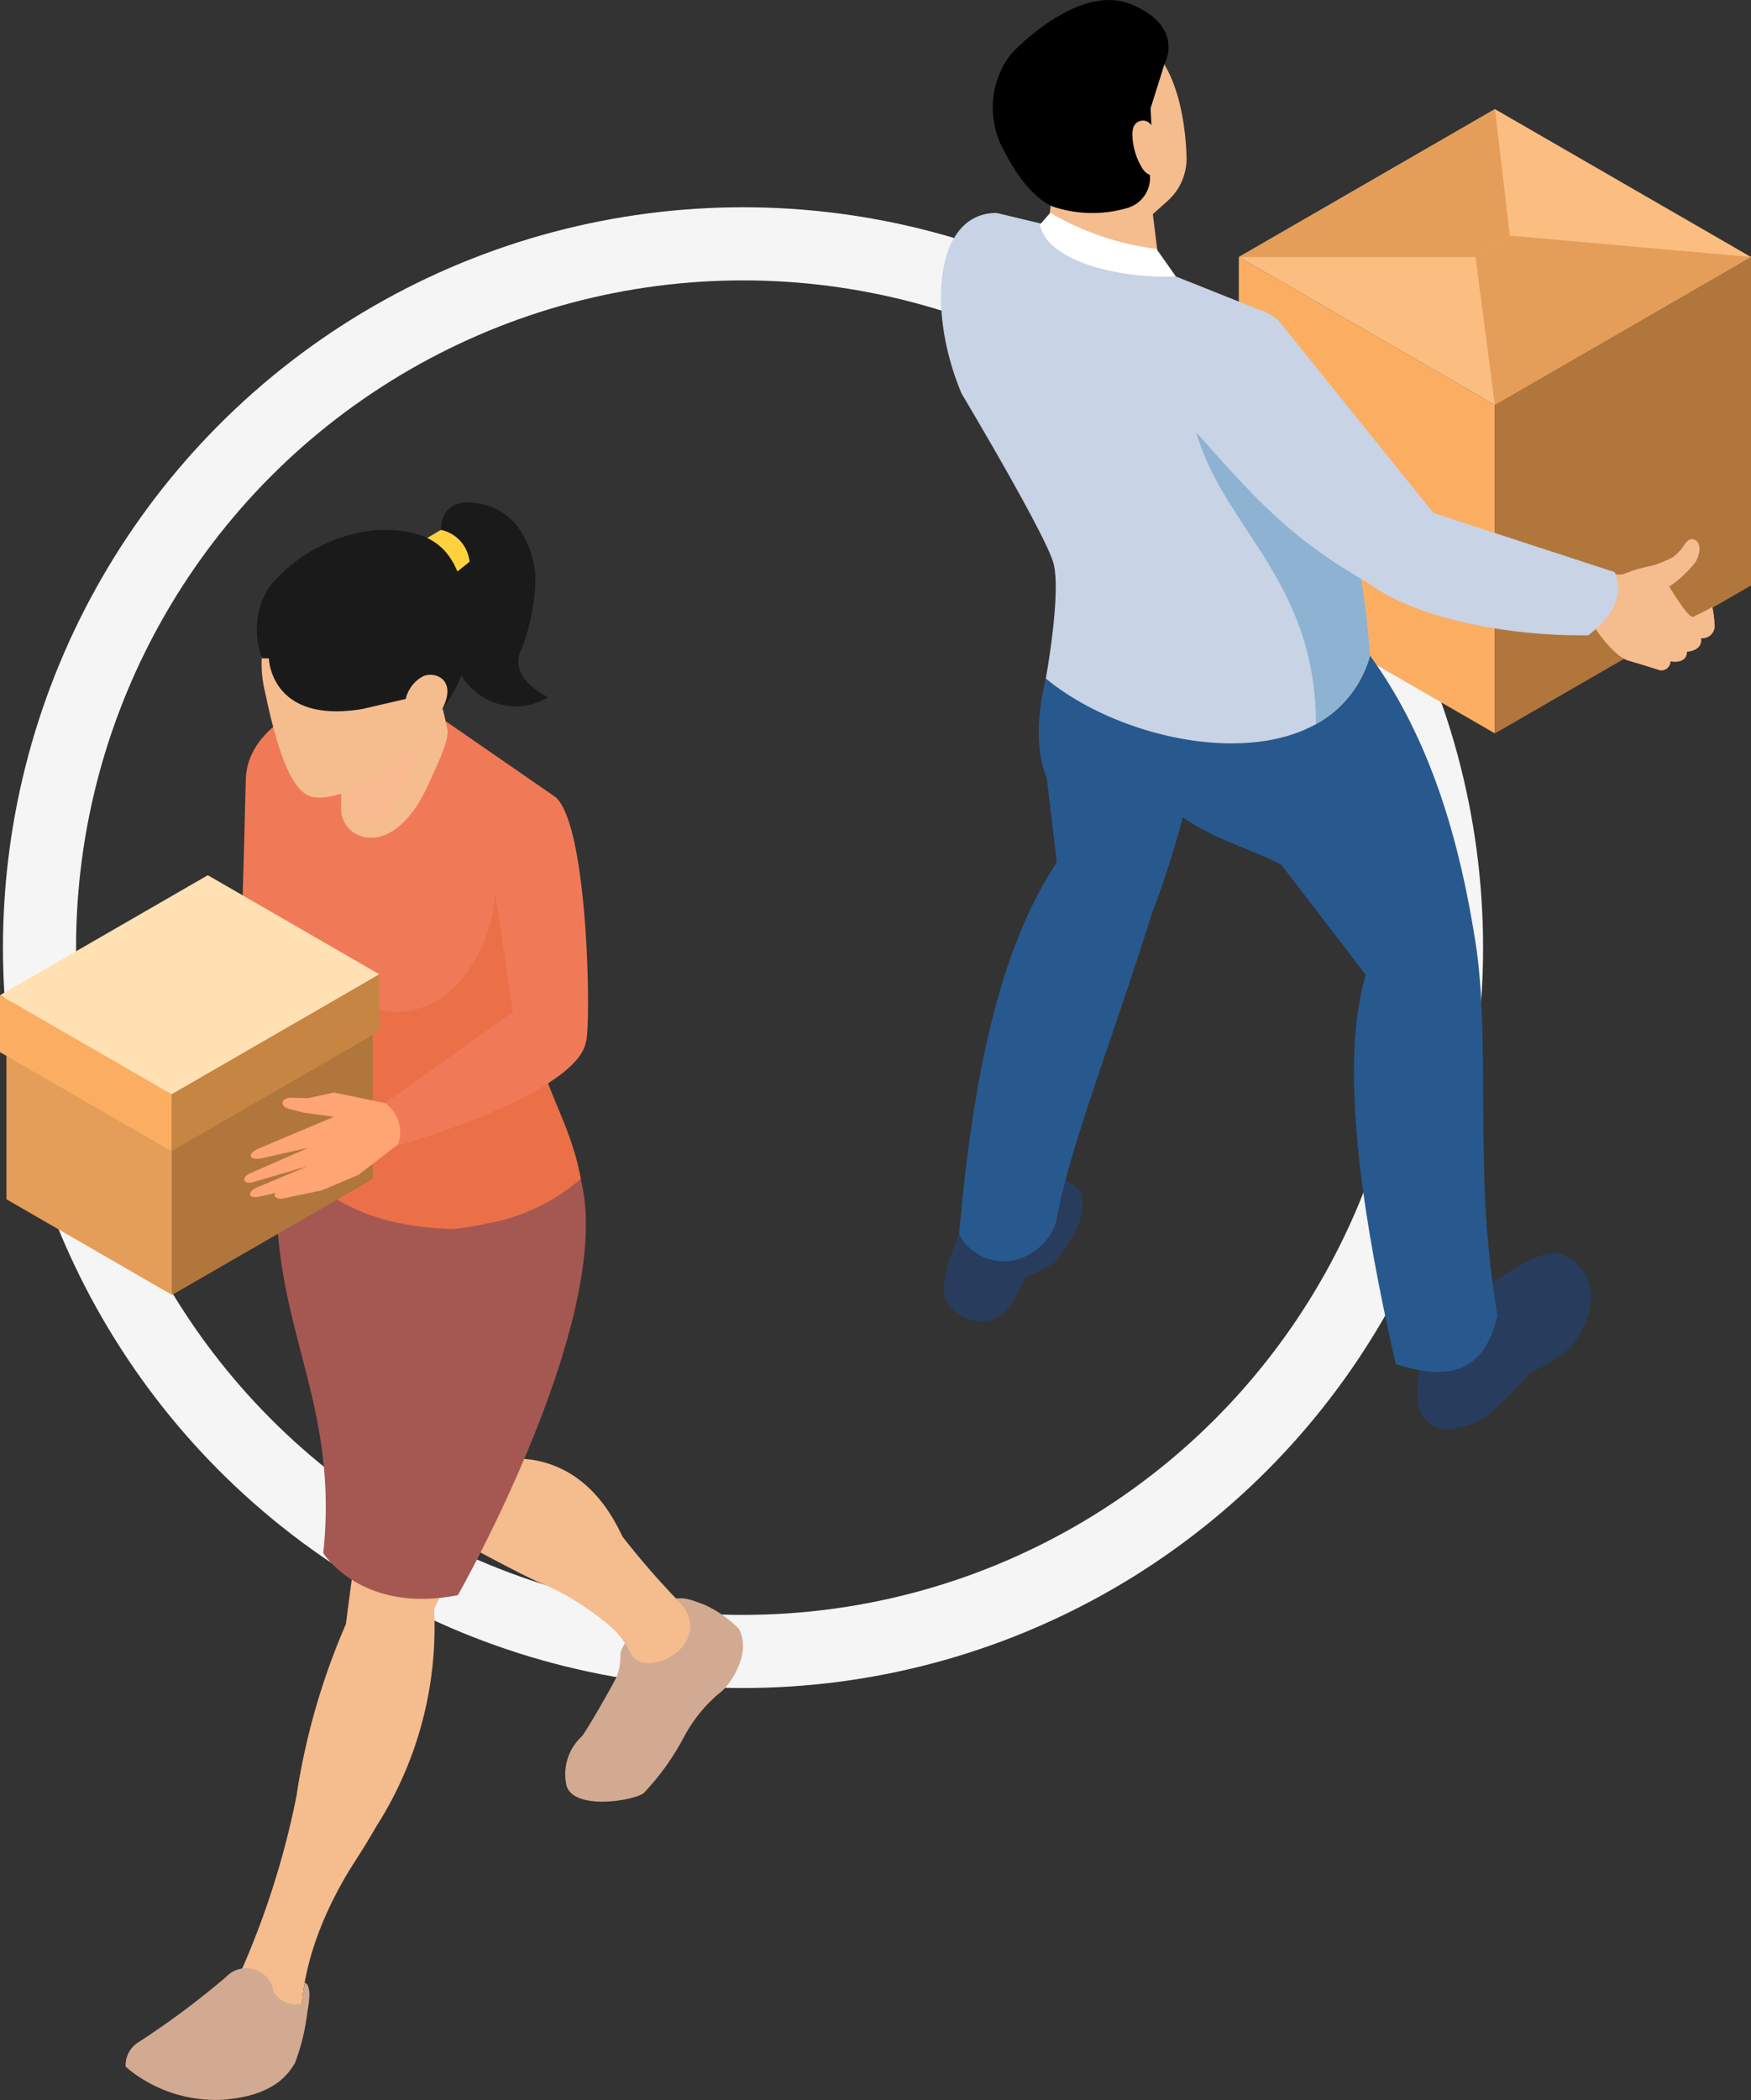 <svg xmlns="http://www.w3.org/2000/svg" xmlns:xlink="http://www.w3.org/1999/xlink" width="95.824" height="114.876" viewBox="0 0 95.824 114.876">
  <rect x="0" y="0" width="95.824" height="114.876" fill="#333333" stroke="none"/>
  <defs>
    <clipPath id="clip-path">
      <rect id="長方形_16424" data-name="長方形 16424" width="40.662" height="87.397" fill="none"/>
    </clipPath>
    <clipPath id="clip-path-3">
      <rect id="長方形_16420" data-name="長方形 16420" width="0.538" height="0.415" fill="none"/>
    </clipPath>
    <clipPath id="clip-path-4">
      <rect id="長方形_16421" data-name="長方形 16421" width="14.429" height="18.562" fill="none"/>
    </clipPath>
    <clipPath id="clip-path-5">
      <rect id="長方形_16422" data-name="長方形 16422" width="4.547" height="4.689" fill="none"/>
    </clipPath>
    <clipPath id="clip-path-6">
      <rect id="長方形_16426" data-name="長方形 16426" width="44.326" height="78.177" fill="none"/>
    </clipPath>
  </defs>
  <g id="icon-job" transform="translate(-251.838 -2288.662)">
    <g id="楕円形_106" data-name="楕円形 106" transform="translate(252 2300)" fill="none" stroke="#f5f5f5" stroke-linecap="round" stroke-width="4">
      <circle cx="40.5" cy="40.5" r="40.5" stroke="none"/>
      <circle cx="40.5" cy="40.5" r="38.5" fill="none"/>
    </g>
    <g id="グループ_40805" data-name="グループ 40805" transform="translate(251.838 2316.142)">
      <g id="グループ_40816" data-name="グループ 40816" clip-path="url(#clip-path)">
        <g id="グループ_40815" data-name="グループ 40815">
          <g id="グループ_40814" data-name="グループ 40814" clip-path="url(#clip-path)">
            <path id="パス_29626" data-name="パス 29626" d="M29.632,30.488s-4.125,1.233-4.2,4.369-.181,6.757-.181,6.757l-6.7,5.708.933,2.357c3.742-.4,8.6-3.577,9.4-5.737.4-.63,2.222-11.49.747-13.455" transform="translate(-11.981 -19.69)" fill="#f07a58"/>
            <path id="パス_29627" data-name="パス 29627" d="M91.563,170.466s-1.271,1.338-1.271,1.851a3.125,3.125,0,0,1-.2,1.227c-.134.312-1.628,2.944-1.918,3.278a2.809,2.809,0,0,0-.825,2.7c.424,1.338,3.613.825,4.215.4a13.774,13.774,0,0,0,2.208-3.077,8.087,8.087,0,0,1,1.873-2.342c.692-.469,1.874-2.32,1.115-3.591a6.38,6.38,0,0,0-1.9-1.316c-.87-.29-1.784-.892-3.3.87" transform="translate(-56.342 -109.31)" fill="#d2aa92"/>
            <path id="パス_29628" data-name="パス 29628" d="M75.773,158.263a4.756,4.756,0,0,0-1.453-1.713c-.182-.147-.361-.286-.546-.42a.472.472,0,0,1-.048-.035c-.134-.1-.27-.193-.407-.281a13.465,13.465,0,0,0-2.363-1.3c-.7-.262-3.5-1.761-5.347-2.762-.972-.53-1.678-.918-1.678-.918a6.115,6.115,0,0,1,5.6-3.166c4.057.067,5.508,3.7,5.842,4.3a44.055,44.055,0,0,0,2.925,3.377,4.392,4.392,0,0,1,.533.658c1.161,2.186-2.454,3.792-3.056,2.253" transform="translate(-41.288 -95.368)" fill="#f5bc8e"/>
            <path id="パス_29629" data-name="パス 29629" d="M52.2,113.977c-1.271,3.391-3.878,8.952-5.307,11.952-.6,1.261-1,2.069-1,2.069a20.267,20.267,0,0,1-3.174,11.919c-.353.618-.739,1.245-1.156,1.892-3.059,4.75-2.909,8.229-2.909,8.229H34.274a45.86,45.86,0,0,0,4.081-11.775,37.673,37.673,0,0,1,2.711-9.433s.043-.337.11-.856c.126-.961.334-2.55.522-3.811.1-.693.2-1.287.27-1.622.268-1.271,2.944-13.581,2.944-13.581l8.5-4.483a22.11,22.11,0,0,1-1.2,9.5" transform="translate(-22.135 -67.473)" fill="#f5bc8e"/>
            <g id="グループ_40807" data-name="グループ 40807" transform="translate(32.486 60.763)" opacity="0.5" style="mix-blend-mode: multiply;isolation: isolate">
              <g id="グループ_40806" data-name="グループ 40806">
                <g id="グループ_40805-2" data-name="グループ 40805" clip-path="url(#clip-path-3)">
                  <path id="パス_29630" data-name="パス 29630" d="M92.259,171.973c-.174-.142-.353-.281-.538-.415a4.261,4.261,0,0,1,.538.415" transform="translate(-91.721 -171.558)" fill="#f5bc8e"/>
                </g>
              </g>
            </g>
            <path id="パス_29631" data-name="パス 29631" d="M54.093,113.682l-.024.048c-.752,1.491-1.29,2.441-1.347,2.542-5.29,1.044-7.365-2.3-7.365-2.3.736-7.025-1.739-10.905-2.408-16.726a16.961,16.961,0,0,1,.04-4.207,14.718,14.718,0,0,1,1.834-5.561L58.452,92.16l.583.2c2.505,5.32-2.411,16.306-4.943,21.321" transform="translate(-27.665 -56.494)" fill="#a55852"/>
            <path id="パス_29632" data-name="パス 29632" d="M58.228,57.622a10.672,10.672,0,0,1-5.122,2.438,16.251,16.251,0,0,1-1.8.3c-3.841-.071-6.157-1.248-7.5-2.406a5.935,5.935,0,0,1-1.74-2.334c.278-3.421,1.455-4.87.116-7.418-1-1.513-1.643-2.943-.886-5.976.155-.627.33-1.85-.071-5.9-.5-5.038,2.057-4.372,2.057-4.372l7.6.66,6.008,4.152.6,5.154-.207,1s-1.8,4.611-1.423,7.276c.356,2.542,1.824,4.392,2.374,7.425" transform="translate(-26.451 -20.617)" fill="#f07a58"/>
            <g id="グループ_40810" data-name="グループ 40810" transform="translate(17.348 21.186)" opacity="0.5" style="mix-blend-mode: multiply;isolation: isolate">
              <g id="グループ_40809" data-name="グループ 40809">
                <g id="グループ_40808" data-name="グループ 40808" clip-path="url(#clip-path-4)">
                  <path id="パス_29633" data-name="パス 29633" d="M63.409,75.636a10.672,10.672,0,0,1-5.122,2.438,16.248,16.248,0,0,1-1.8.3c-3.841-.071-6.157-1.248-7.5-2.406.149-1.2,1.384-3.072.873-4.036-.679-1.261,2.645-4.909,1.643-5.814,4.689,1.8,7.3-3.454,7.2-6.306l3.964.116-.207,1s-1.8,4.611-1.423,7.276c.356,2.542,1.824,4.392,2.374,7.425" transform="translate(-48.98 -59.817)" fill="#e66637"/>
                </g>
              </g>
            </g>
            <path id="パス_29634" data-name="パス 29634" d="M52.8,28.718s-.106,1.692-.1,3.625c.008,1.716,2.814,2.873,4.722-1.228.8-1.711,1.152-2.578,1.1-3.1a19.515,19.515,0,0,0-1.2-3.909Z" transform="translate(-34.034 -15.565)" fill="#f5bc8e"/>
            <g id="グループ_40813" data-name="グループ 40813" transform="translate(18.481 12.886)" opacity="0.5" style="mix-blend-mode: multiply;isolation: isolate">
              <g id="グループ_40812" data-name="グループ 40812">
                <g id="グループ_40811" data-name="グループ 40811" clip-path="url(#clip-path-5)">
                  <path id="パス_29635" data-name="パス 29635" d="M52.193,36.381c-.067.134.054,4.145,1.327,4.614,2.095.771,3.206-4.614,3.206-4.614Z" transform="translate(-52.178 -36.381)" fill="#fcb58d"/>
                </g>
              </g>
            </g>
            <path id="パス_29636" data-name="パス 29636" d="M68.148,2.157l-.017-.649S68-.545,70.557.14,73.3,3.971,73.3,3.971a10.941,10.941,0,0,1-.77,4.081C71.744,9.624,74,10.661,74,10.661a3.445,3.445,0,0,1-4.834-1.355Z" transform="translate(-44 0)" fill="#1a1a1a"/>
            <path id="パス_29637" data-name="パス 29637" d="M65.017,4.905l1.1-.649A1.975,1.975,0,0,1,67.684,6l-1.211.97Z" transform="translate(-41.989 -2.749)" fill="#fdd23e"/>
            <path id="パス_29638" data-name="パス 29638" d="M42.339,8.254a6.382,6.382,0,0,0-1.682,6.055c.813,3.914,1.582,5.219,2.284,5.62s2.5.067,4.863-1.706,1.861-3.379,1.861-3.379,2.241-.836,1.706-5.219S45.249,5.11,42.339,8.254" transform="translate(-26.152 -3.933)" fill="#f5bc8e"/>
            <path id="パス_29639" data-name="パス 29639" d="M40.3,11.285s.078,3.6,5.107,2.769l3.461-.8.92.8a6.789,6.789,0,0,0,1.417-5.178c-.469-3.044-1.338-4.717-4.951-4.616A8.609,8.609,0,0,0,40.3,7.4a4.38,4.38,0,0,0-.373,3.88Z" transform="translate(-25.585 -2.749)" fill="#1a1a1a"/>
            <path id="パス_29640" data-name="パス 29640" d="M63.525,26.712c.657-.291,1.842.18,1.087,1.711-1.23,2.5-2.3.521-2.07-.279a1.876,1.876,0,0,1,.983-1.432" transform="translate(-40.371 -17.198)" fill="#f5bc8e"/>
            <path id="パス_29641" data-name="パス 29641" d="M19.407,231.777a1.479,1.479,0,0,1,.624-1.293,45.785,45.785,0,0,0,4.862-3.613,1.514,1.514,0,0,1,2.609.8,1.421,1.421,0,0,0,1.562.651,8.907,8.907,0,0,1,.141-1.14s.46,0,.148,1.582a11.541,11.541,0,0,1-.691,2.832c-.223.29-.87,1.784-3.992,1.985a7.579,7.579,0,0,1-5.263-1.806" transform="translate(-12.531 -146.2)" fill="#d2aa92"/>
            <path id="パス_29642" data-name="パス 29642" d="M26.588,91.466,37.57,85.125V74.5L26.588,80.837Z" transform="translate(-17.171 -48.111)" fill="#b0763c"/>
            <path id="パス_29643" data-name="パス 29643" d="M10.064,71.3l10.982-6.341-9.062-5.232L1,66.065Z" transform="translate(-0.647 -38.571)" fill="#fbbd80"/>
            <path id="パス_29644" data-name="パス 29644" d="M1,88.255l9.062,5.232V82.858L1,77.626Z" transform="translate(-0.647 -50.132)" fill="#e49e59"/>
            <path id="パス_29645" data-name="パス 29645" d="M26.492,82.556l11.371-6.565V72.876L26.492,79.441Z" transform="translate(-17.109 -47.064)" fill="#c78544"/>
            <path id="パス_29646" data-name="パス 29646" d="M9.383,69.564,20.755,63l-9.383-5.417L0,64.146Z" transform="translate(0 -37.187)" fill="#ffe1b3"/>
            <path id="パス_29647" data-name="パス 29647" d="M0,79.232l9.383,5.417V81.534L0,76.117Z" transform="translate(0 -49.157)" fill="#fbae62"/>
            <path id="パス_29648" data-name="パス 29648" d="M47.923,92.813l-1.232.761-2.7,2.083-2,.847-2.077.432c-.38.113-.663-.127-.45-.29l-.879.2c-.635.146-.718-.243-.18-.491l2.81-1.176-2.993.875c-.566.158-.681-.277-.123-.5l3.143-1.376-2.547.573c-.673.143-.853-.22-.2-.523l4.146-1.748L41,92.26l-.85-.221c-.551-.167-.365-.665.268-.6l.809.022,1.416-.306,3.093.638,2.011-.539Z" transform="translate(-24.368 -58.871)" fill="#ffa473"/>
            <path id="パス_29649" data-name="パス 29649" d="M68.847,45.594S65,47.534,65.482,50.633s1.01,6.683,1.01,6.683L59.484,62.31a1.934,1.934,0,0,1,.686,2.326c3.612-1.056,9.9-3.4,10.307-5.665.288-.692.168-11.7-1.631-13.376" transform="translate(-38.416 -29.445)" fill="#f07a58"/>
          </g>
        </g>
      </g>
    </g>
    <g id="グループ_40806-2" data-name="グループ 40806" transform="translate(303.336 2288.663)">
      <path id="パス_29651" data-name="パス 29651" d="M64.082,51.282V69.25L50.067,61.159V43.191Z" transform="translate(-33.77 -29.132)" fill="#fbae62"/>
      <path id="パス_29652" data-name="パス 29652" d="M50.068,26.426l14.014,8.091L78.1,26.426,64.082,18.335Z" transform="translate(-33.77 -12.366)" fill="#fbbd80"/>
      <path id="パス_29653" data-name="パス 29653" d="M93.121,51.283V69.25l14.014-8.091V43.192Z" transform="translate(-62.809 -29.132)" fill="#b0763c"/>
      <path id="パス_29654" data-name="パス 29654" d="M89.86,40.769l1.061,8.091,14.014-8.091L91.738,39.6Z" transform="translate(-60.61 -26.71)" fill="#e49e59"/>
      <path id="パス_29655" data-name="パス 29655" d="M64.9,25.256l-1.877,1.169H50.068l14.014-8.091Z" transform="translate(-33.771 -12.366)" fill="#e49e59"/>
      <path id="パス_29656" data-name="パス 29656" d="M24.095,31.547l-.9-7.257-4.82-1.748-.688,6.039Z" transform="translate(-11.929 -15.204)" fill="#f5bc8e"/>
      <g id="グループ_40822" data-name="グループ 40822">
        <g id="グループ_40821" data-name="グループ 40821" clip-path="url(#clip-path-6)">
          <path id="パス_29657" data-name="パス 29657" d="M6.051,196.453s1.693.727,1.977,1.377a2.863,2.863,0,0,1-.247,1.8,8.51,8.51,0,0,1-1.2,1.872,5.644,5.644,0,0,1-1.624.848s-.761,2.055-1.8,2.331a2.145,2.145,0,0,1-2.543-1.06c-.507-.949.706-3.6.706-3.6Z" transform="translate(-0.329 -132.506)" fill="#283c5d"/>
          <path id="パス_29658" data-name="パス 29658" d="M80.223,213.266v3.724s-.447,1.945.291,2.712,1.624.547,2.649.212,3.152-2.83,3.152-2.83a6.724,6.724,0,0,0,2.225-1.434,4.616,4.616,0,0,0,1.06-2.807,2.469,2.469,0,0,0-1.006-1.854c-1.139-.821-1.961-.348-4.609,1.324l-1.43-1.166Z" transform="translate(-54.019 -142.044)" fill="#283c5d"/>
          <path id="パス_29659" data-name="パス 29659" d="M3.039,129.7a2.766,2.766,0,0,0,3.882,1.076,3.117,3.117,0,0,0,1.416-1.712c.686-3.975,3.14-10.124,5.246-16.9a51.057,51.057,0,0,0,1.7-5.28c1.593,1.153,3.471,1.636,5.378,2.589l4.632,6.03c-1.411,4.738-.347,12.578,1.644,21.3,2.6.826,4.789.7,5.56-2.649a55.536,55.536,0,0,1-.725-8.009c-.14-4.81.106-9.158-.547-12.862-.932-5.747-2.606-10.98-5.7-15.239-.4-.551-.826-1.089-1.276-1.606l-2.882-4.238H10.773L8.408,97.278c-.881,2.39-1.449,5.3-.572,7.463l.551,4.615C5.2,114.124,3.768,121.345,3.039,129.7" transform="translate(-2.05 -62.183)" fill="#27598e"/>
          <path id="パス_29660" data-name="パス 29660" d="M6.148,54.913c.449,1.628-.414,6.33-.414,6.33,3.712,3.074,10.667,4.779,14.78,2.5a6.082,6.082,0,0,0,2.961-3.748,46.312,46.312,0,0,0-1.284-7.944,34.286,34.286,0,0,0-1.832-5.439c-.821-1.86-1.649-4.463-2.66-5.425l-3.039-1.214-1.81-.723-2.533-1.01A18.838,18.838,0,0,0,5.53,36.372L4.3,36.077l-1.263-.3c-3.39,0-3.818,5.369-1.909,9.888,0,0,4.562,7.635,5.018,9.25" transform="translate(0 -24.13)" fill="#c8d3e5"/>
          <path id="パス_29661" data-name="パス 29661" d="M17.717,13.66l.991-.885a3.116,3.116,0,0,0,1.039-2.438c-.06-1.668-.395-4.307-1.81-5.836-2.183-2.358-4.1-2.407-6.5-.514s-2.742,4.294-.9,7.036S13,13.093,13,13.093Z" transform="translate(-6.311 -1.782)" fill="#f5bc8e"/>
          <path id="パス_29662" data-name="パス 29662" d="M18.127,3.527l-.75,2.393.081,1.751-.24.822.117,1.047a1.715,1.715,0,0,1-1.227,1.835,6.784,6.784,0,0,1-4.015-.053s-1.325-.347-2.677-2.962a4.822,4.822,0,0,1,.3-5.38c.6-.656,3.9-3.862,6.6-2.743,2.992,1.241,1.809,3.291,1.809,3.291" transform="translate(-5.907 -0.001)"/>
          <path id="パス_29663" data-name="パス 29663" d="M32.532,20.312a.541.541,0,0,0-.3.334,1.236,1.236,0,0,0-.049.455,3.622,3.622,0,0,0,.488,1.681,1.135,1.135,0,0,0,.288.353.482.482,0,0,0,.433.087.488.488,0,0,0,.285-.32,1.251,1.251,0,0,0,.039-.44c-.02-.5-.19-2.539-1.188-2.149" transform="translate(-21.708 -13.667)" fill="#f5bc8e"/>
          <path id="パス_29664" data-name="パス 29664" d="M42.924,70.231c1.469,5.2,6.545,8.121,6.545,15.956a6.071,6.071,0,0,0,2.958-3.746,42.534,42.534,0,0,0-3.115-13.383Z" transform="translate(-28.952 -46.579)" fill="#8eb2d1"/>
          <path id="パス_29665" data-name="パス 29665" d="M103.283,97.625c.049.014,2.2.668,2.2.668s.974,1.5,1.823,1.745,1.7.52,1.7.52a.5.5,0,0,0,.575-.489s.892.191.9-.53c0,0,.865-.016.772-.741a.663.663,0,0,0,.738-.759,6.684,6.684,0,0,0-.118-.938s-.454.262-1.059.546c-.462,0-1.892-2.872-2.21-2.806a7.538,7.538,0,0,0-1.554.449c-.432.218-2.531-.557-2.531-.557Z" transform="translate(-69.663 -63.897)" fill="#f79974"/>
          <path id="パス_29666" data-name="パス 29666" d="M118.707,93.453a6.186,6.186,0,0,0,1.842-1.592c.37-.665.192-1.122-.05-1.211-.307-.112-.46.137-.576.308a2.755,2.755,0,0,1-.6.642,6.871,6.871,0,0,1-1.417.554l-.394.479Z" transform="translate(-79.258 -61.124)" fill="#f79974"/>
          <path id="パス_29667" data-name="パス 29667" d="M103.283,97.625c.049.014,2.2.668,2.2.668s.974,1.5,1.823,1.745,1.7.52,1.7.52a.5.5,0,0,0,.575-.489s.892.191.9-.53c0,0,.865-.016.772-.741a.663.663,0,0,0,.738-.759,6.684,6.684,0,0,0-.118-.938s-.454.262-1.059.546c-.462,0-1.892-2.872-2.21-2.806a7.538,7.538,0,0,0-1.554.449c-.432.218-2.531-.557-2.531-.557Z" transform="translate(-69.663 -63.897)" fill="#f5bc8e"/>
          <path id="パス_29668" data-name="パス 29668" d="M118.707,93.453a6.186,6.186,0,0,0,1.842-1.592c.37-.665.192-1.122-.05-1.211-.307-.112-.46.137-.576.308a2.755,2.755,0,0,1-.6.642,6.871,6.871,0,0,1-1.417.554l-.394.479Z" transform="translate(-79.258 -61.124)" fill="#f5bc8e"/>
          <path id="パス_29669" data-name="パス 29669" d="M44.952,52.39l8.475,10.525,9.924,3.238c.548,1.4-.207,2.482-1.442,3.454-4.422.065-9.493-.937-12.068-2.872-3.989-2.291-5.812-4.172-9.386-8.226-3.5-3.817,1.527-8.672,4.5-6.119" transform="translate(-26.483 -34.857)" fill="#c8d3e5"/>
          <path id="パス_29670" data-name="パス 29670" d="M24.053,39.238l-1.062-1.505a15.234,15.234,0,0,1-5.812-1.974l-.57.658c.5,2.171,4.807,2.953,7.443,2.821" transform="translate(-11.203 -24.119)" fill="#fff"/>
        </g>
      </g>
    </g>
  </g>
</svg>
